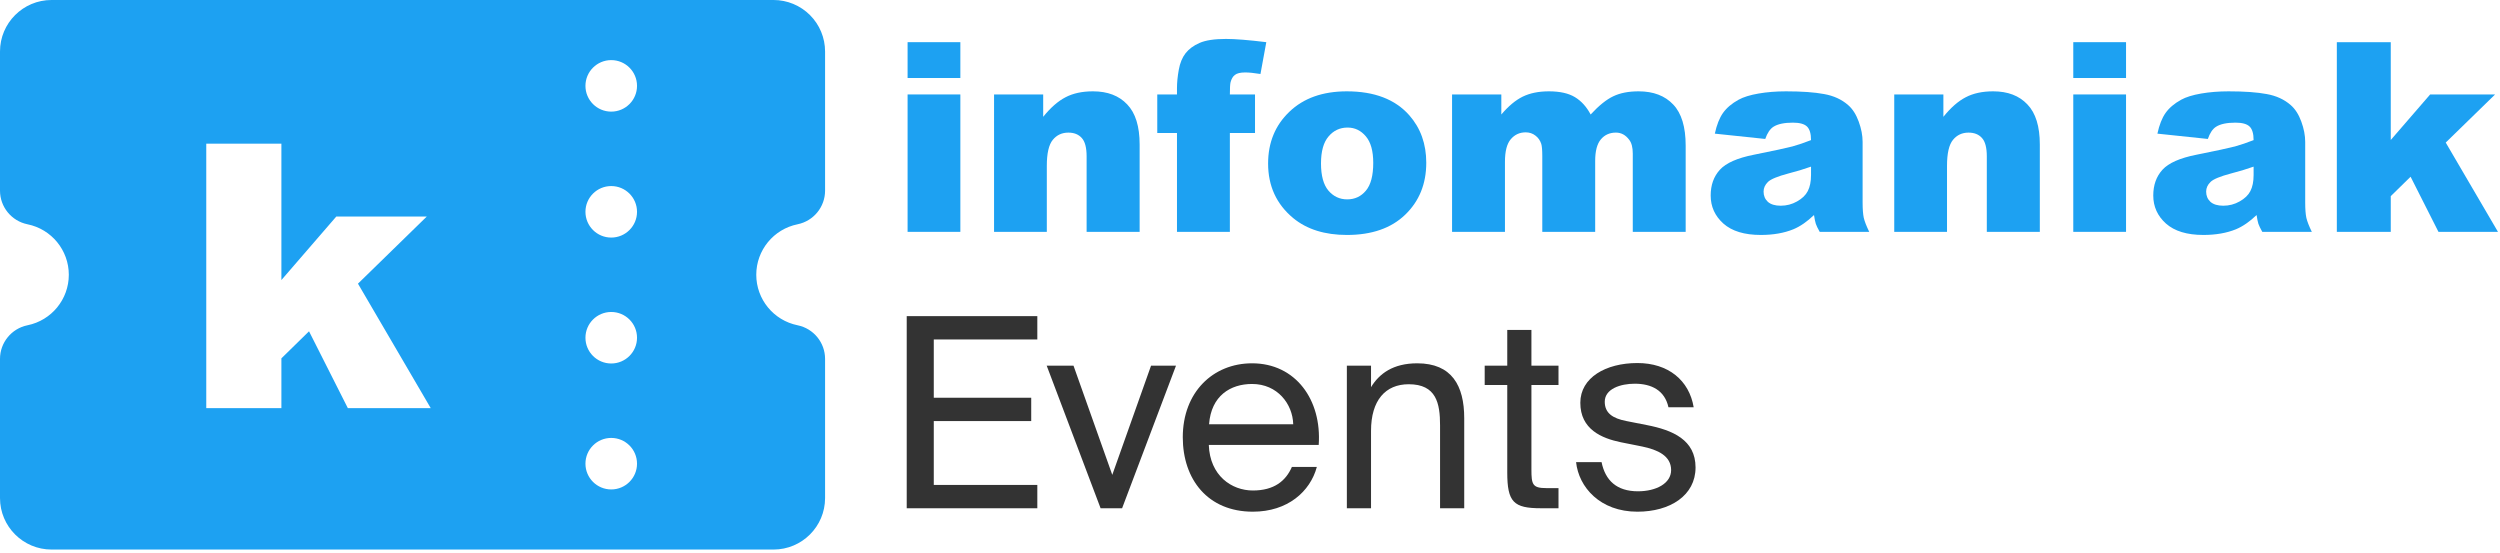 <?xml version="1.0" encoding="UTF-8"?>
<svg xmlns="http://www.w3.org/2000/svg" fill="none" height="134" viewBox="0 0 606 134" width="606">
  <g fill="#1da1f2">
    <path clip-rule="evenodd" d="m0 87.004c-.001-3.957 2.786-7.368 6.667-8.159 5.826-1.182 10.013-6.299 10.013-12.239 0-5.939-4.187-11.057-10.013-12.239-3.881-.791-6.667-4.202-6.667-8.159l-0-33.719c-0-6.897 5.596-12.489 12.5-12.489h175c3.315 0 6.494 1.316 8.839 3.658 2.344 2.342 3.661 5.519 3.661 8.831v33.719c.001 3.956-2.786 7.368-6.667 8.159-5.825 1.182-10.012 6.3-10.012 12.239 0 5.939 4.187 11.057 10.012 12.239 3.881.792 6.668 4.202 6.667 8.159v33.719c0 6.897-5.596 12.489-12.5 12.489h-175c-6.904 0-12.5-5.592-12.5-12.489zm154.414-66.189c0-3.449-2.798-6.244-6.25-6.244-3.451 0-6.25 2.796-6.25 6.244 0 3.449 2.799 6.244 6.25 6.244 3.452 0 6.25-2.796 6.25-6.244zm-6.25 24.286c3.452 0 6.25 2.796 6.25 6.244 0 3.449-2.798 6.244-6.25 6.244-3.451 0-6.25-2.796-6.25-6.244 0-3.449 2.799-6.244 6.25-6.244zm6.25 36.766c0-3.449-2.798-6.244-6.25-6.244-3.451 0-6.25 2.796-6.25 6.244s2.799 6.244 6.25 6.244c3.452 0 6.25-2.796 6.25-6.244zm-6.25 24.286c3.452 0 6.25 2.795 6.25 6.244s-2.798 6.244-6.25 6.244c-3.451 0-6.25-2.795-6.25-6.244s2.799-6.244 6.25-6.244zm-79.953-71.334h-18.211v64.118h18.211v-12.071l6.698-6.56 9.412 18.632h20.094l-17.642-30.179 16.68-16.27h-21.933l-13.308 15.395z" fill-rule="evenodd"></path>
    <path d="m220 10.222h12.79v8.687h-12.79zm0 12.671h12.79v33.307h-12.79z"></path>
    <path d="m240.96 22.892h11.909v5.426c1.781-2.216 3.583-3.795 5.405-4.736 1.823-.962 4.044-1.442 6.662-1.442 3.541 0 6.306 1.056 8.296 3.167 2.011 2.091 3.017 5.332 3.017 9.723v21.17h-12.853v-18.316c0-2.091-.387-3.565-1.162-4.422-.776-.878-1.865-1.317-3.269-1.317-1.55 0-2.807.585-3.77 1.756-.964 1.171-1.446 3.272-1.446 6.304v15.995h-12.789z"></path>
    <path d="m298.12 22.892h6.096v9.346h-6.096v23.961h-12.821v-23.961h-4.777v-9.346h4.777v-1.505c0-1.359.147-2.854.44-4.485.293-1.631.838-2.959 1.634-3.983.817-1.045 1.948-1.882 3.393-2.509 1.467-.648 3.604-.972 6.411-.972 2.242 0 5.499.261 9.773.784l-1.414 7.715c-1.529-.251-2.766-.376-3.708-.376-1.153 0-1.98.199-2.483.596-.503.376-.858.983-1.068 1.819-.105.46-.157 1.432-.157 2.917z"></path>
    <path d="m307.389 39.64c0-5.081 1.718-9.263 5.154-12.545 3.436-3.304 8.076-4.955 13.921-4.955 6.683 0 11.731 1.934 15.146 5.802 2.745 3.115 4.117 6.952 4.117 11.51 0 5.122-1.708 9.325-5.123 12.608-3.393 3.262-8.096 4.893-14.109 4.893-5.363 0-9.699-1.359-13.009-4.077-4.064-3.366-6.097-7.778-6.097-13.235zm12.821-.032c0 2.969.598 5.164 1.792 6.586 1.215 1.422 2.734 2.133 4.556 2.133 1.844 0 3.352-.7 4.525-2.101 1.194-1.401 1.791-3.648 1.791-6.743 0-2.885-.597-5.029-1.791-6.429-1.194-1.422-2.671-2.133-4.431-2.133-1.864 0-3.404.721-4.619 2.164-1.215 1.422-1.823 3.596-1.823 6.524z"></path>
    <path d="m351.98 22.892h11.941v4.861c1.718-2.028 3.446-3.471 5.185-4.328 1.76-.857 3.876-1.286 6.348-1.286 2.66 0 4.766.47 6.316 1.411 1.55.941 2.817 2.342 3.802 4.203 2.011-2.175 3.844-3.648 5.499-4.422 1.655-.794 3.698-1.192 6.128-1.192 3.582 0 6.379 1.066 8.39 3.199 2.011 2.112 3.017 5.426 3.017 9.942v20.919h-12.821v-18.975c0-1.505-.294-2.624-.88-3.356-.859-1.15-1.928-1.725-3.205-1.725-1.509 0-2.724.543-3.645 1.631-.922 1.087-1.383 2.833-1.383 5.237v17.187h-12.821v-18.347c0-1.464-.084-2.457-.251-2.98-.273-.836-.744-1.505-1.415-2.007-.67-.523-1.455-.784-2.356-.784-1.467 0-2.671.554-3.614 1.662-.943 1.108-1.414 2.927-1.414 5.457v16.999h-12.821z"></path>
    <path d="m427.898 33.681-12.222-1.286c.461-2.133 1.121-3.805 1.981-5.018.88-1.234 2.137-2.3 3.768-3.199 1.175-.648 2.788-1.15 4.842-1.505 2.05-.355 4.273-.533 6.66-.533 3.835 0 6.914.22 9.238.658 2.327.418 4.264 1.307 5.816 2.666 1.089.941 1.946 2.279 2.575 4.014.628 1.714.942 3.356.942 4.924v14.709c0 1.568.096 2.802.283 3.701.209.878.651 2.007 1.321 3.387h-12.004c-.482-.857-.796-1.506-.942-1.944-.146-.46-.293-1.171-.442-2.133-1.676 1.61-3.339 2.76-4.997 3.45-2.26.92-4.888 1.38-7.885 1.38-3.981 0-7.007-.92-9.083-2.76-2.051-1.84-3.079-4.109-3.079-6.806 0-2.53.743-4.61 2.232-6.241s4.231-2.844 8.231-3.638c4.8-.962 7.911-1.631 9.334-2.007 1.425-.397 2.933-.909 4.527-1.537 0-1.568-.327-2.666-.975-3.293-.651-.627-1.79-.941-3.425-.941-2.096 0-3.667.335-4.715 1.003-.816.523-1.476 1.506-1.981 2.948zm11.096 6.712c-1.762.627-3.594 1.181-5.502 1.662-2.597.69-4.241 1.369-4.933 2.039-.711.69-1.067 1.474-1.067 2.352 0 1.004.346 1.829 1.035 2.478.714.627 1.749.941 3.111.941 1.425 0 2.746-.345 3.962-1.035 1.235-.69 2.105-1.526 2.606-2.509.524-1.004.788-2.3.788-3.889z"></path>
    <path d="m459.165 22.892h11.911v5.426c1.781-2.216 3.581-3.795 5.407-4.736 1.822-.962 4.041-1.442 6.66-1.442 3.54 0 6.305 1.056 8.295 3.167 2.013 2.091 3.016 5.332 3.016 9.723v21.17h-12.851v-18.316c0-2.091-.387-3.565-1.162-4.422-.774-.878-1.866-1.317-3.269-1.317-1.55 0-2.807.585-3.769 1.756-.965 1.171-1.447 3.272-1.447 6.304v15.995h-12.791z"></path>
    <path d="m502.562 10.222h12.79v8.687h-12.79zm0 12.671h12.79v33.307h-12.79z"></path>
    <path d="m535.181 33.681-12.226-1.286c.464-2.133 1.121-3.805 1.981-5.018.88-1.234 2.137-2.3 3.772-3.199 1.171-.648 2.787-1.15 4.838-1.505 2.054-.355 4.273-.533 6.663-.533 3.832 0 6.912.22 9.239.658 2.323.418 4.263 1.307 5.812 2.666 1.089.941 1.95 2.279 2.578 4.014.629 1.714.943 3.356.943 4.924v14.709c0 1.568.092 2.802.282 3.701.21.878.648 2.007 1.321 3.387h-12.006c-.48-.857-.794-1.506-.943-1.944-.146-.46-.292-1.171-.438-2.133-1.676 1.61-3.343 2.76-4.997 3.45-2.264.92-4.892 1.38-7.889 1.38-3.978 0-7.006-.92-9.079-2.76-2.054-1.84-3.08-4.109-3.08-6.806 0-2.53.743-4.61 2.229-6.241 1.489-1.631 4.232-2.844 8.235-3.638 4.797-.962 7.908-1.631 9.333-2.007 1.422-.397 2.934-.909 4.524-1.537 0-1.568-.324-2.666-.975-3.293-.647-.627-1.79-.941-3.425-.941-2.095 0-3.663.335-4.711 1.003-.819.523-1.48 1.506-1.981 2.948zm11.092 6.712c-1.759.627-3.594 1.181-5.498 1.662-2.597.69-4.242 1.369-4.934 2.039-.714.69-1.07 1.474-1.07 2.352 0 1.004.346 1.829 1.038 2.478.712.627 1.75.941 3.112.941 1.425 0 2.742-.345 3.958-1.035 1.235-.69 2.105-1.526 2.61-2.509.524-1.004.784-2.3.784-3.889z"></path>
    <path d="m566.448 10.222h13.073v23.71l9.552-11.04h15.743l-11.972 11.667 12.664 21.64h-14.425l-6.756-13.361-4.806 4.705v8.656h-13.073z"></path>
  </g>
  <path d="m219.788 76.632v46.568h31.66v-5.653h-25.099v-15.479h23.619v-5.653h-23.619v-14.131h25.099v-5.652z" fill="#333"></path>
  <path d="m269.616 115.106-9.397-26.463h-6.498l13.063 34.557h5.213l13.063-34.557h-6.047z" fill="#333"></path>
  <path d="m293.013 107.848h26.641c.774-10.919-5.597-19.783-16.153-19.783-9.46 0-16.796 7.001-16.796 17.92 0 10.213 6.05 18.049 16.99 18.049 8.429 0 13.902-4.881 15.508-10.855h-6.048c-1.479 3.405-4.311 5.717-9.46 5.717s-10.425-3.597-10.682-11.048zm.063-5.01c.514-6.937 5.213-9.763 10.425-9.763 6.178 0 9.848 4.882 9.975 9.763z" fill="#333"></path>
  <path d="m332.337 93.846v-5.203h-5.858v34.557h5.858v-18.756c0-7.387 3.476-11.305 9.139-11.305 6.692 0 7.594 4.625 7.594 9.956v20.105h5.857v-21.839c0-7.901-3.025-13.296-11.394-13.296-5.854 0-9.203 2.505-11.196 5.781z" fill="#333"></path>
  <path d="m365.359 79.972v8.671h-5.47v4.689h5.47v21.196c0 7.194 1.546 8.672 8.174 8.672h4.248v-4.882h-2.962c-3.346 0-3.603-.899-3.603-4.496v-20.49h6.565v-4.689h-6.565v-8.671z" fill="#333"></path>
  <path d="m404.435 98.728h6.114c-1.092-6.552-6.177-10.727-13.644-10.727-7.657 0-13.835 3.533-13.835 9.635 0 6.423 5.149 8.606 9.848 9.57l5.146 1.028c3.733.77 7.015 2.248 7.015 5.716 0 3.212-3.603 5.139-8.044 5.139-5.149 0-7.914-2.634-8.816-7.066h-6.177c.641 6.038 5.79 12.011 14.863 12.011 7.917 0 14.095-3.918 14.095-10.726 0-6.68-5.533-9.057-11.841-10.277l-4.892-.963c-3.346-.643-5.276-1.928-5.276-4.689 0-3.147 3.86-4.368 7.273-4.368 4.054 0 7.269 1.606 8.171 5.717z" fill="#333"></path>
</svg>
